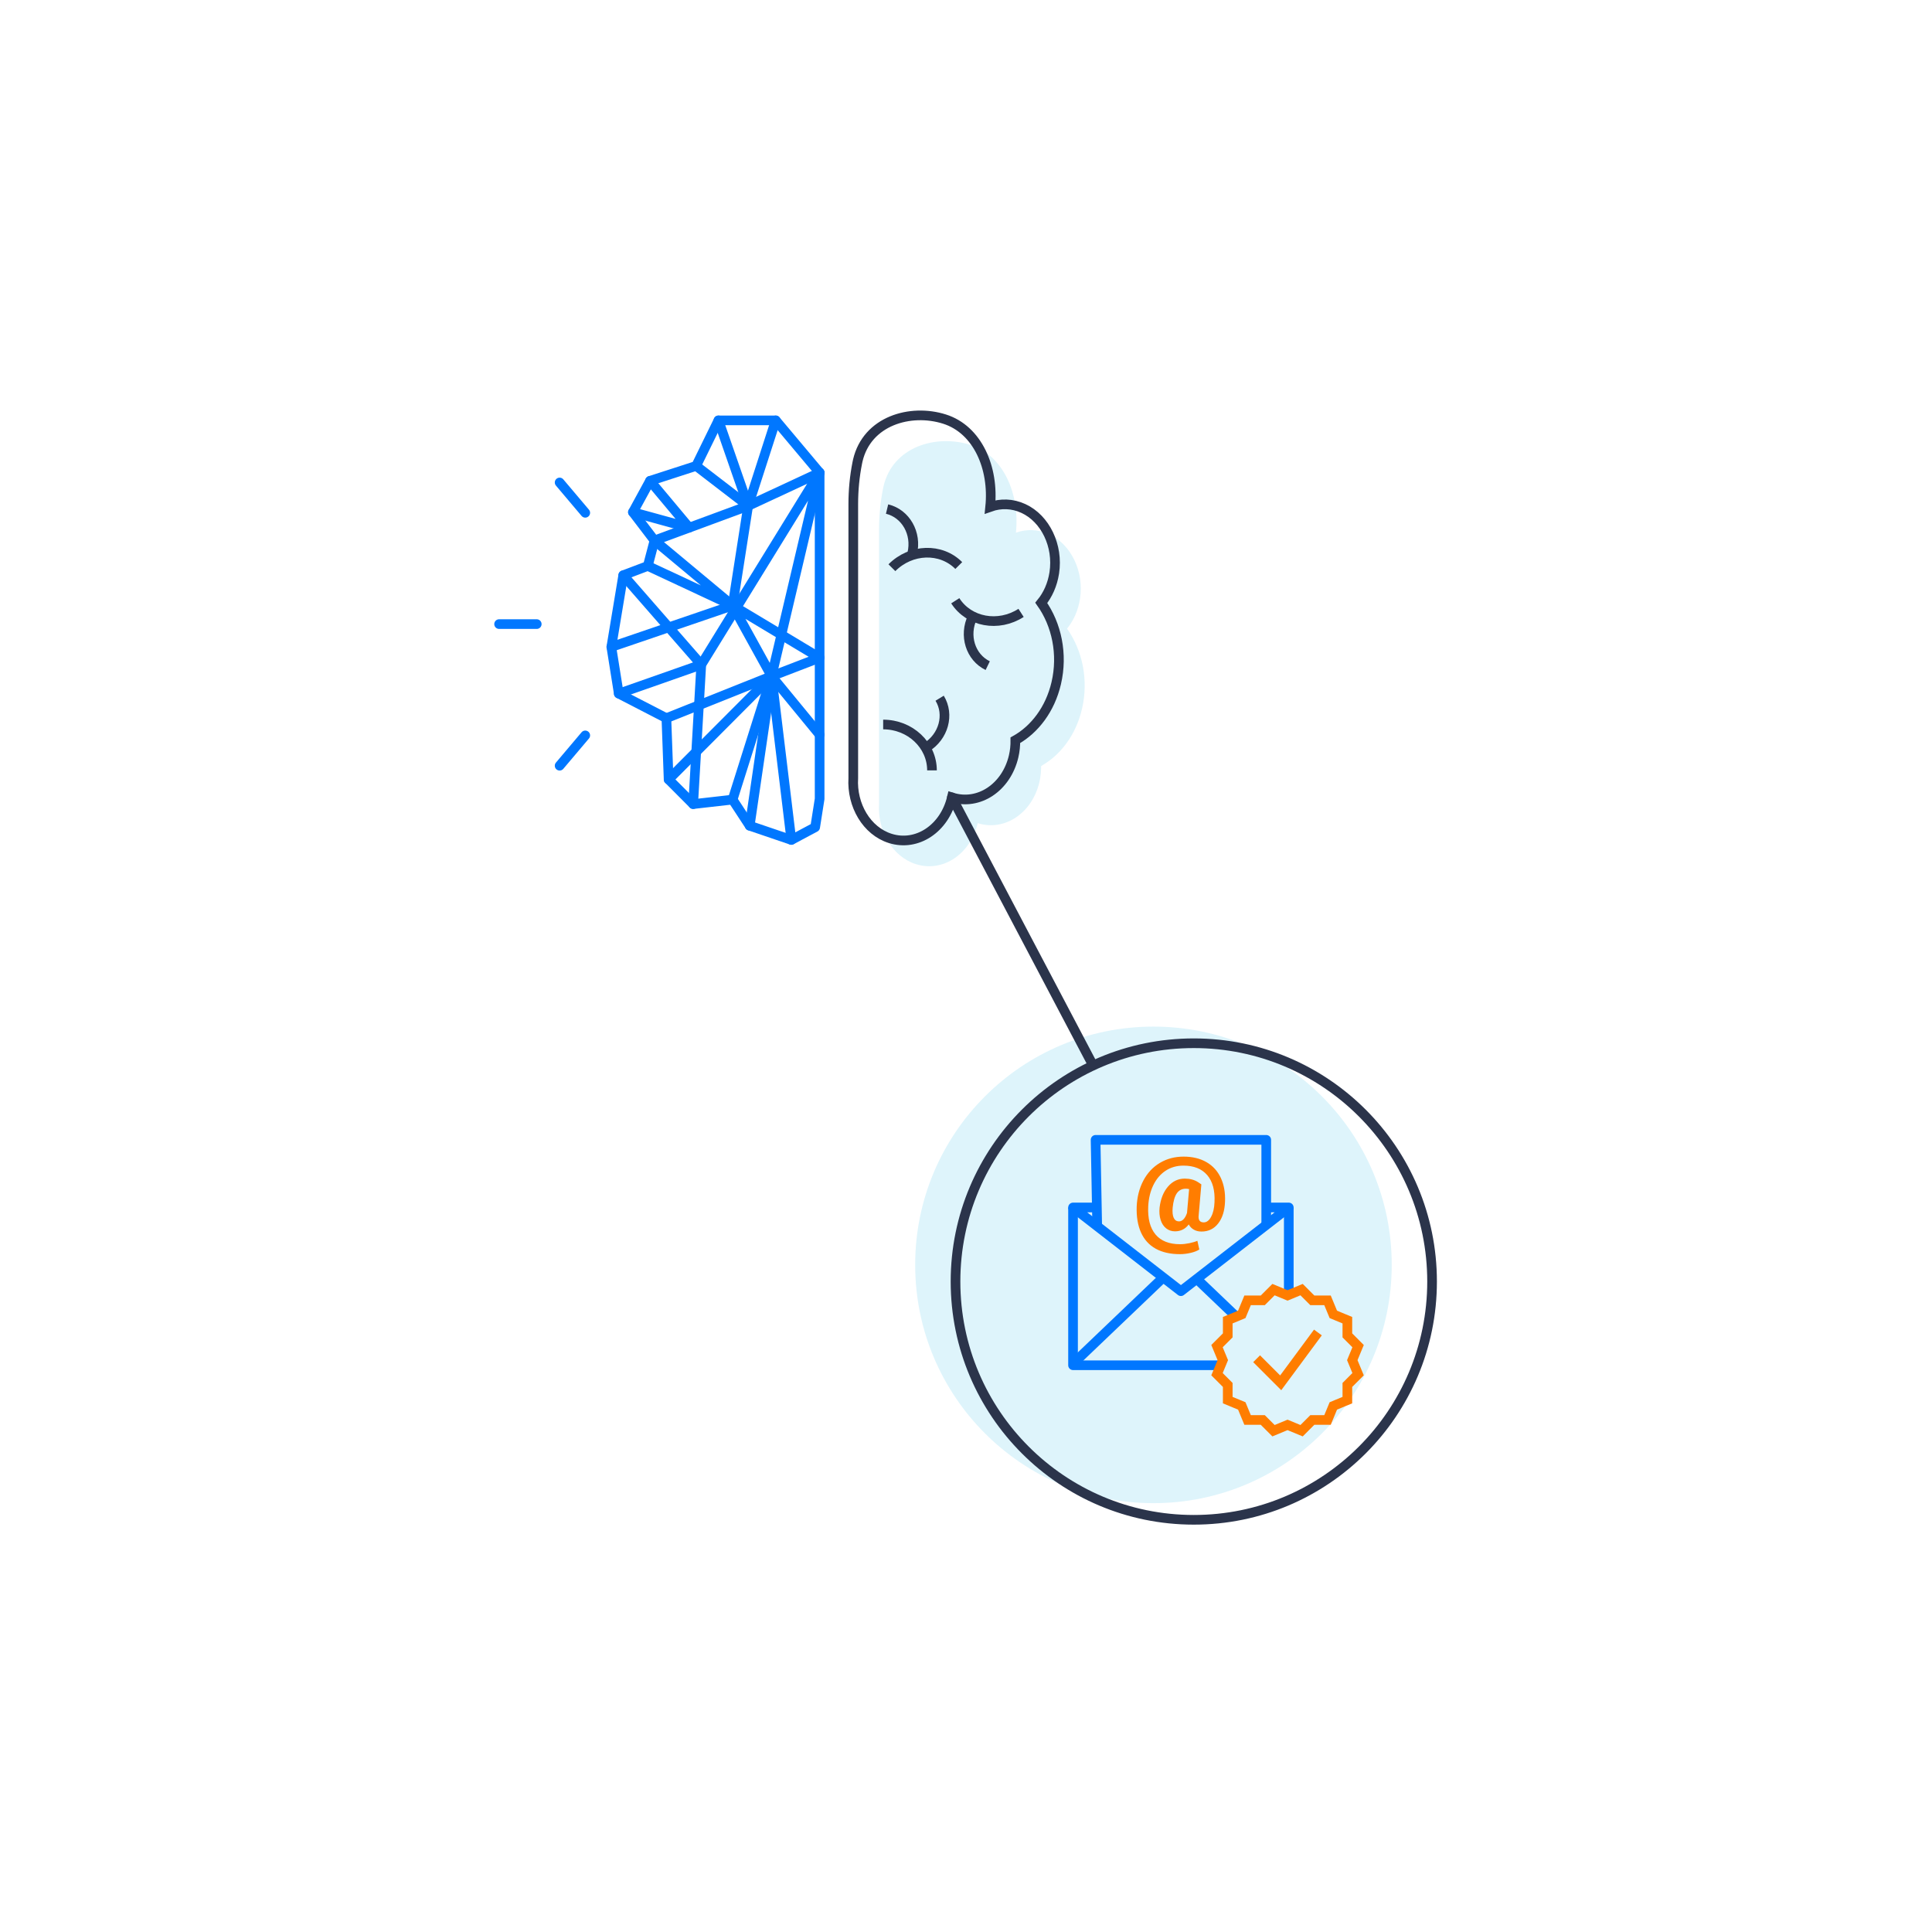 <?xml version="1.0" encoding="UTF-8"?>
<svg width="600px" height="600px" viewBox="0 0 600 600" version="1.1" xmlns="http://www.w3.org/2000/svg" xmlns:xlink="http://www.w3.org/1999/xlink">
    <title>Iconstory_2a</title>
    <g id="Iconstory_2a" stroke="none" stroke-width="1" fill="none" fill-rule="evenodd">
        <g id="Group-3" transform="translate(155, 129)">
            <g id="Group" transform="translate(129.215, 189.819)">
                <path d="M148,74 C148,114.869 114.869,148 74,148 C33.131,148 0,114.869 0,74 C0,33.131 33.131,0 74,0 C114.869,0 148,33.131 148,74" id="Fill-13" fill="#DEF4FB"></path>
                <path d="M160.528,79.17 C160.528,120.039 127.397,153.17 86.528,153.17 C45.659,153.17 12.528,120.039 12.528,79.17 C12.528,38.301 45.659,5.17 86.528,5.17 C127.397,5.17 160.528,38.301 160.528,79.17 Z" id="Stroke-15" stroke="#2B344B" stroke-width="3"></path>
                <path d="M79.967,56.229 C79.848,57.634 79.959,58.695 80.3,59.414 C80.642,60.132 81.192,60.492 81.951,60.492 C82.46,60.492 82.929,60.265 83.357,59.811 C83.785,59.357 84.14,58.709 84.422,57.866 L85.072,50.475 C84.747,50.389 84.411,50.346 84.065,50.346 C82.851,50.346 81.916,50.818 81.26,51.764 C80.604,52.709 80.173,54.198 79.967,56.229 M96.227,54.362 C96.118,57.191 95.414,59.446 94.113,61.126 C92.812,62.806 91.078,63.646 88.91,63.646 C88.021,63.646 87.235,63.453 86.552,63.069 C85.869,62.684 85.338,62.139 84.959,61.435 C83.897,62.865 82.471,63.581 80.683,63.581 C79.642,63.581 78.732,63.275 77.951,62.662 C77.171,62.05 76.599,61.18 76.236,60.053 C75.873,58.925 75.761,57.646 75.903,56.215 C76.228,53.506 77.1,51.327 78.52,49.679 C79.94,48.031 81.68,47.208 83.739,47.208 C85.333,47.208 86.704,47.576 87.853,48.313 L88.877,48.996 L88.048,58.54 C87.864,60.047 88.384,60.801 89.609,60.801 C90.53,60.801 91.303,60.213 91.926,59.036 C92.549,57.86 92.893,56.356 92.959,54.524 C93.143,50.904 92.392,48.108 90.707,46.135 C89.021,44.162 86.552,43.175 83.3,43.175 C81.23,43.175 79.39,43.704 77.78,44.761 C76.171,45.818 74.897,47.313 73.959,49.248 C73.022,51.183 72.493,53.386 72.374,55.858 C72.201,59.652 72.96,62.554 74.651,64.565 C76.342,66.575 78.878,67.581 82.26,67.581 C83.17,67.581 84.135,67.475 85.154,67.264 C86.173,67.052 87.002,66.806 87.642,66.524 L88.243,69.223 C87.582,69.656 86.691,70.006 85.569,70.272 C84.446,70.537 83.322,70.67 82.195,70.67 C79.236,70.67 76.734,70.103 74.691,68.971 C72.648,67.838 71.128,66.161 70.13,63.939 C69.133,61.717 68.689,59.023 68.797,55.858 C68.927,52.866 69.618,50.186 70.87,47.817 C72.122,45.449 73.835,43.617 76.008,42.322 C78.181,41.026 80.634,40.379 83.365,40.379 C86.097,40.379 88.455,40.945 90.438,42.078 C92.422,43.211 93.912,44.839 94.909,46.964 C95.907,49.088 96.346,51.554 96.227,54.362" id="Fill-75" fill="#FF7D00"></path>
                <line x1="88.015" y1="78.912" x2="116.028" y2="105.67" id="Stroke-77" stroke="#0077FF" stroke-width="3" stroke-linejoin="round"></line>
                <polyline id="Stroke-79" stroke="#0077FF" stroke-width="3" stroke-linejoin="round" points="116.028 56.17 116.028 105.17 49.028 105.17 49.028 56.17"></polyline>
                <polyline id="Stroke-81" stroke="#0077FF" stroke-width="3" stroke-linejoin="round" points="56.528 61.67 56.028 35.17 109.028 35.17 109.028 61.17"></polyline>
                <polyline id="Stroke-83" stroke="#0077FF" stroke-width="3" stroke-linejoin="round" points="109.028 56.17 116.028 56.17 82.528 82.17 49.028 56.17 56.448 56.17"></polyline>
                <line x1="49.028" y1="104.67" x2="77.041" y2="77.911" id="Stroke-85" stroke="#0077FF" stroke-width="3" stroke-linejoin="round"></line>
                <polygon id="Fill-87" fill="#DEF4FB" points="115.645 83.487 120.004 81.681 123.34 85.016 128.056 85.017 129.862 89.374 134.22 91.18 134.22 95.897 137.554 99.233 135.75 103.591 137.554 107.948 134.22 111.284 134.22 116.001 129.862 117.806 128.056 122.165 123.34 122.165 120.004 125.501 115.645 123.695 111.287 125.501 107.951 122.165 103.234 122.165 101.43 117.806 97.072 116.001 97.072 111.284 93.737 107.948 95.541 103.591 93.737 99.233 97.072 95.897 97.072 91.18 101.43 89.374 103.234 85.017 107.951 85.016 111.287 81.681"></polygon>
                <polygon id="Stroke-89" stroke="#FF7D00" stroke-width="3" points="115.645 83.487 120.004 81.681 123.34 85.016 128.056 85.017 129.862 89.374 134.22 91.18 134.22 95.897 137.554 99.233 135.75 103.591 137.554 107.948 134.22 111.284 134.22 116.001 129.862 117.806 128.056 122.165 123.34 122.165 120.004 125.501 115.645 123.695 111.287 125.501 107.951 122.165 103.234 122.165 101.43 117.806 97.072 116.001 97.072 111.284 93.737 107.948 95.541 103.591 93.737 99.233 97.072 95.897 97.072 91.18 101.43 89.374 103.234 85.017 107.951 85.016 111.287 81.681"></polygon>
                <g id="Group-94" transform="translate(105.5, 94.5)">
                    <polyline id="Fill-91" fill="#DEF4FB" points="0.538 8.652 8.017 16.13 19.574 0.494"></polyline>
                    <polyline id="Stroke-93" stroke="#FF7D00" stroke-width="3" points="0.538 8.652 8.017 16.13 19.574 0.494"></polyline>
                </g>
            </g>
            <g id="Group-2">
                <path d="M160.507,36.424 C163.749,35.276 167.353,35.312 170.84,36.923 C177.648,40.067 181.699,48.509 180.417,56.89 C179.854,60.57 178.398,63.751 176.377,66.228 C181.146,72.941 183.135,82.148 181.018,91.186 C179.126,99.263 174.347,105.525 168.328,108.893 C168.347,110.545 168.184,112.226 167.792,113.901 C165.528,123.565 156.948,129.268 148.629,126.638 C146.365,136.303 137.786,142.005 129.467,139.375 C122.16,137.065 117.488,129.093 117.993,120.638 L117.993,35.546 C117.993,31.236 118.401,26.936 119.239,22.737 C119.299,22.431 119.353,22.178 119.394,22.001 C122.278,9.692 135.721,5.798 146.316,9.148 C156.602,12.4 161.743,24.319 160.507,36.424" id="Fill-17" fill="#DEF4FB"></path>
                <line x1="11.69" y1="64.819" x2="0" y2="64.819" id="Stroke-19" stroke="#0077FF" stroke-width="3" stroke-linecap="round"></line>
                <line x1="26.756" y1="99.384" x2="18.797" y2="108.799" id="Stroke-21" stroke="#0077FF" stroke-width="3" stroke-linecap="round"></line>
                <line x1="18.797" y1="20.838" x2="26.756" y2="30.253" id="Stroke-23" stroke="#0077FF" stroke-width="3" stroke-linecap="round"></line>
                <polygon id="Stroke-25" stroke="#0077FF" stroke-width="3" stroke-linecap="round" stroke-linejoin="round" points="99.543 99.157 99.543 17.78 85.913 1.551 68.124 1.551 61.194 15.693 46.871 20.33 41.559 30.067 48.258 38.849 46.178 46.76 38.554 49.65 34.858 71.913 37.169 86.405 51.953 94.034 52.647 113.068 60.27 120.718 72.513 119.327 77.828 127.442 90.764 131.847 98.156 127.906 99.543 119.095"></polygon>
                <polyline id="Stroke-27" stroke="#0077FF" stroke-width="3" stroke-linecap="round" stroke-linejoin="round" points="90.764 131.847 84.62 80.998 72.514 119.327"></polyline>
                <polyline id="Stroke-29" stroke="#0077FF" stroke-width="3" stroke-linecap="round" stroke-linejoin="round" points="77.827 127.442 84.62 80.998 51.953 94.035"></polyline>
                <polyline id="Stroke-31" stroke="#0077FF" stroke-width="3" stroke-linecap="round" stroke-linejoin="round" points="46.178 46.76 72.513 59.056 48.257 38.849 77.344 28.104 99.542 17.78"></polyline>
                <polyline id="Stroke-33" stroke="#0077FF" stroke-width="3" stroke-linecap="round" stroke-linejoin="round" points="37.169 86.405 62.789 77.409 38.554 49.65"></polyline>
                <polyline id="Stroke-35" stroke="#0077FF" stroke-width="3" stroke-linecap="round" stroke-linejoin="round" points="85.913 1.551 77.344 28.105 61.194 15.694"></polyline>
                <polyline id="Stroke-37" stroke="#0077FF" stroke-width="3" stroke-linecap="round" stroke-linejoin="round" points="68.125 1.551 77.344 28.105 72.514 59.056 99.543 75.262 84.621 80.998 72.514 59.056 34.859 71.913"></polyline>
                <polyline id="Stroke-39" stroke="#0077FF" stroke-width="3" stroke-linecap="round" stroke-linejoin="round" points="99.543 99.157 84.621 80.998 99.543 17.78 62.789 77.41 60.27 120.718"></polyline>
                <polyline id="Stroke-41" stroke="#0077FF" stroke-width="3" stroke-linecap="round" stroke-linejoin="round" points="41.558 30.067 59.036 34.868 46.871 20.33"></polyline>
                <line x1="84.621" y1="80.998" x2="52.647" y2="113.068" id="Stroke-43" stroke="#0077FF" stroke-width="3" stroke-linecap="round" stroke-linejoin="round"></line>
                <path d="M152.507,28.424 C155.749,27.276 159.353,27.312 162.84,28.923 C169.648,32.067 173.699,40.509 172.417,48.89 C171.854,52.57 170.398,55.751 168.377,58.228 C173.146,64.941 175.135,74.148 173.018,83.186 C171.126,91.263 166.347,97.525 160.328,100.893 C160.347,102.545 160.184,104.226 159.792,105.901 C157.528,115.565 148.948,121.268 140.629,118.638 C138.365,128.303 129.786,134.005 121.467,131.375 C114.16,129.065 109.488,121.093 109.993,112.638 L109.993,27.546 C109.993,23.236 110.401,18.936 111.239,14.737 C111.299,14.431 111.353,14.178 111.394,14.001 C114.278,1.692 127.721,-2.202 138.316,1.148 C148.602,4.4 153.743,16.319 152.507,28.424 Z" id="Stroke-45" stroke="#2B344B" stroke-width="3"></path>
                <path d="M134.437,110.255 C134.437,102.381 127.649,95.999 119.275,95.999" id="Stroke-47" stroke="#2B344B" stroke-width="3"></path>
                <path d="M132.625,103.127 C138.055,99.788 139.93,92.943 136.814,87.837" id="Stroke-49" stroke="#2B344B" stroke-width="3"></path>
                <path d="M141.668,57.572 C145.91,64.196 155.059,65.882 162.104,61.338" id="Stroke-51" stroke="#2B344B" stroke-width="3"></path>
                <path d="M147.032,62.585 C144.262,68.34 146.373,75.116 151.745,77.72" id="Stroke-53" stroke="#2B344B" stroke-width="3"></path>
                <path d="M142.756,46.63 C137.208,41.062 127.911,41.366 121.989,47.309" id="Stroke-55" stroke="#2B344B" stroke-width="3"></path>
                <path d="M128.299,42.876 C129.787,36.662 126.29,30.491 120.488,29.092" id="Stroke-57" stroke="#2B344B" stroke-width="3"></path>
            </g>
            <line x1="184.144" y1="201.263" x2="140.629" y2="118.638" id="Stroke-73" stroke="#2B344B" stroke-width="3" stroke-linecap="round" stroke-linejoin="round"></line>
        </g>
    </g>
</svg>